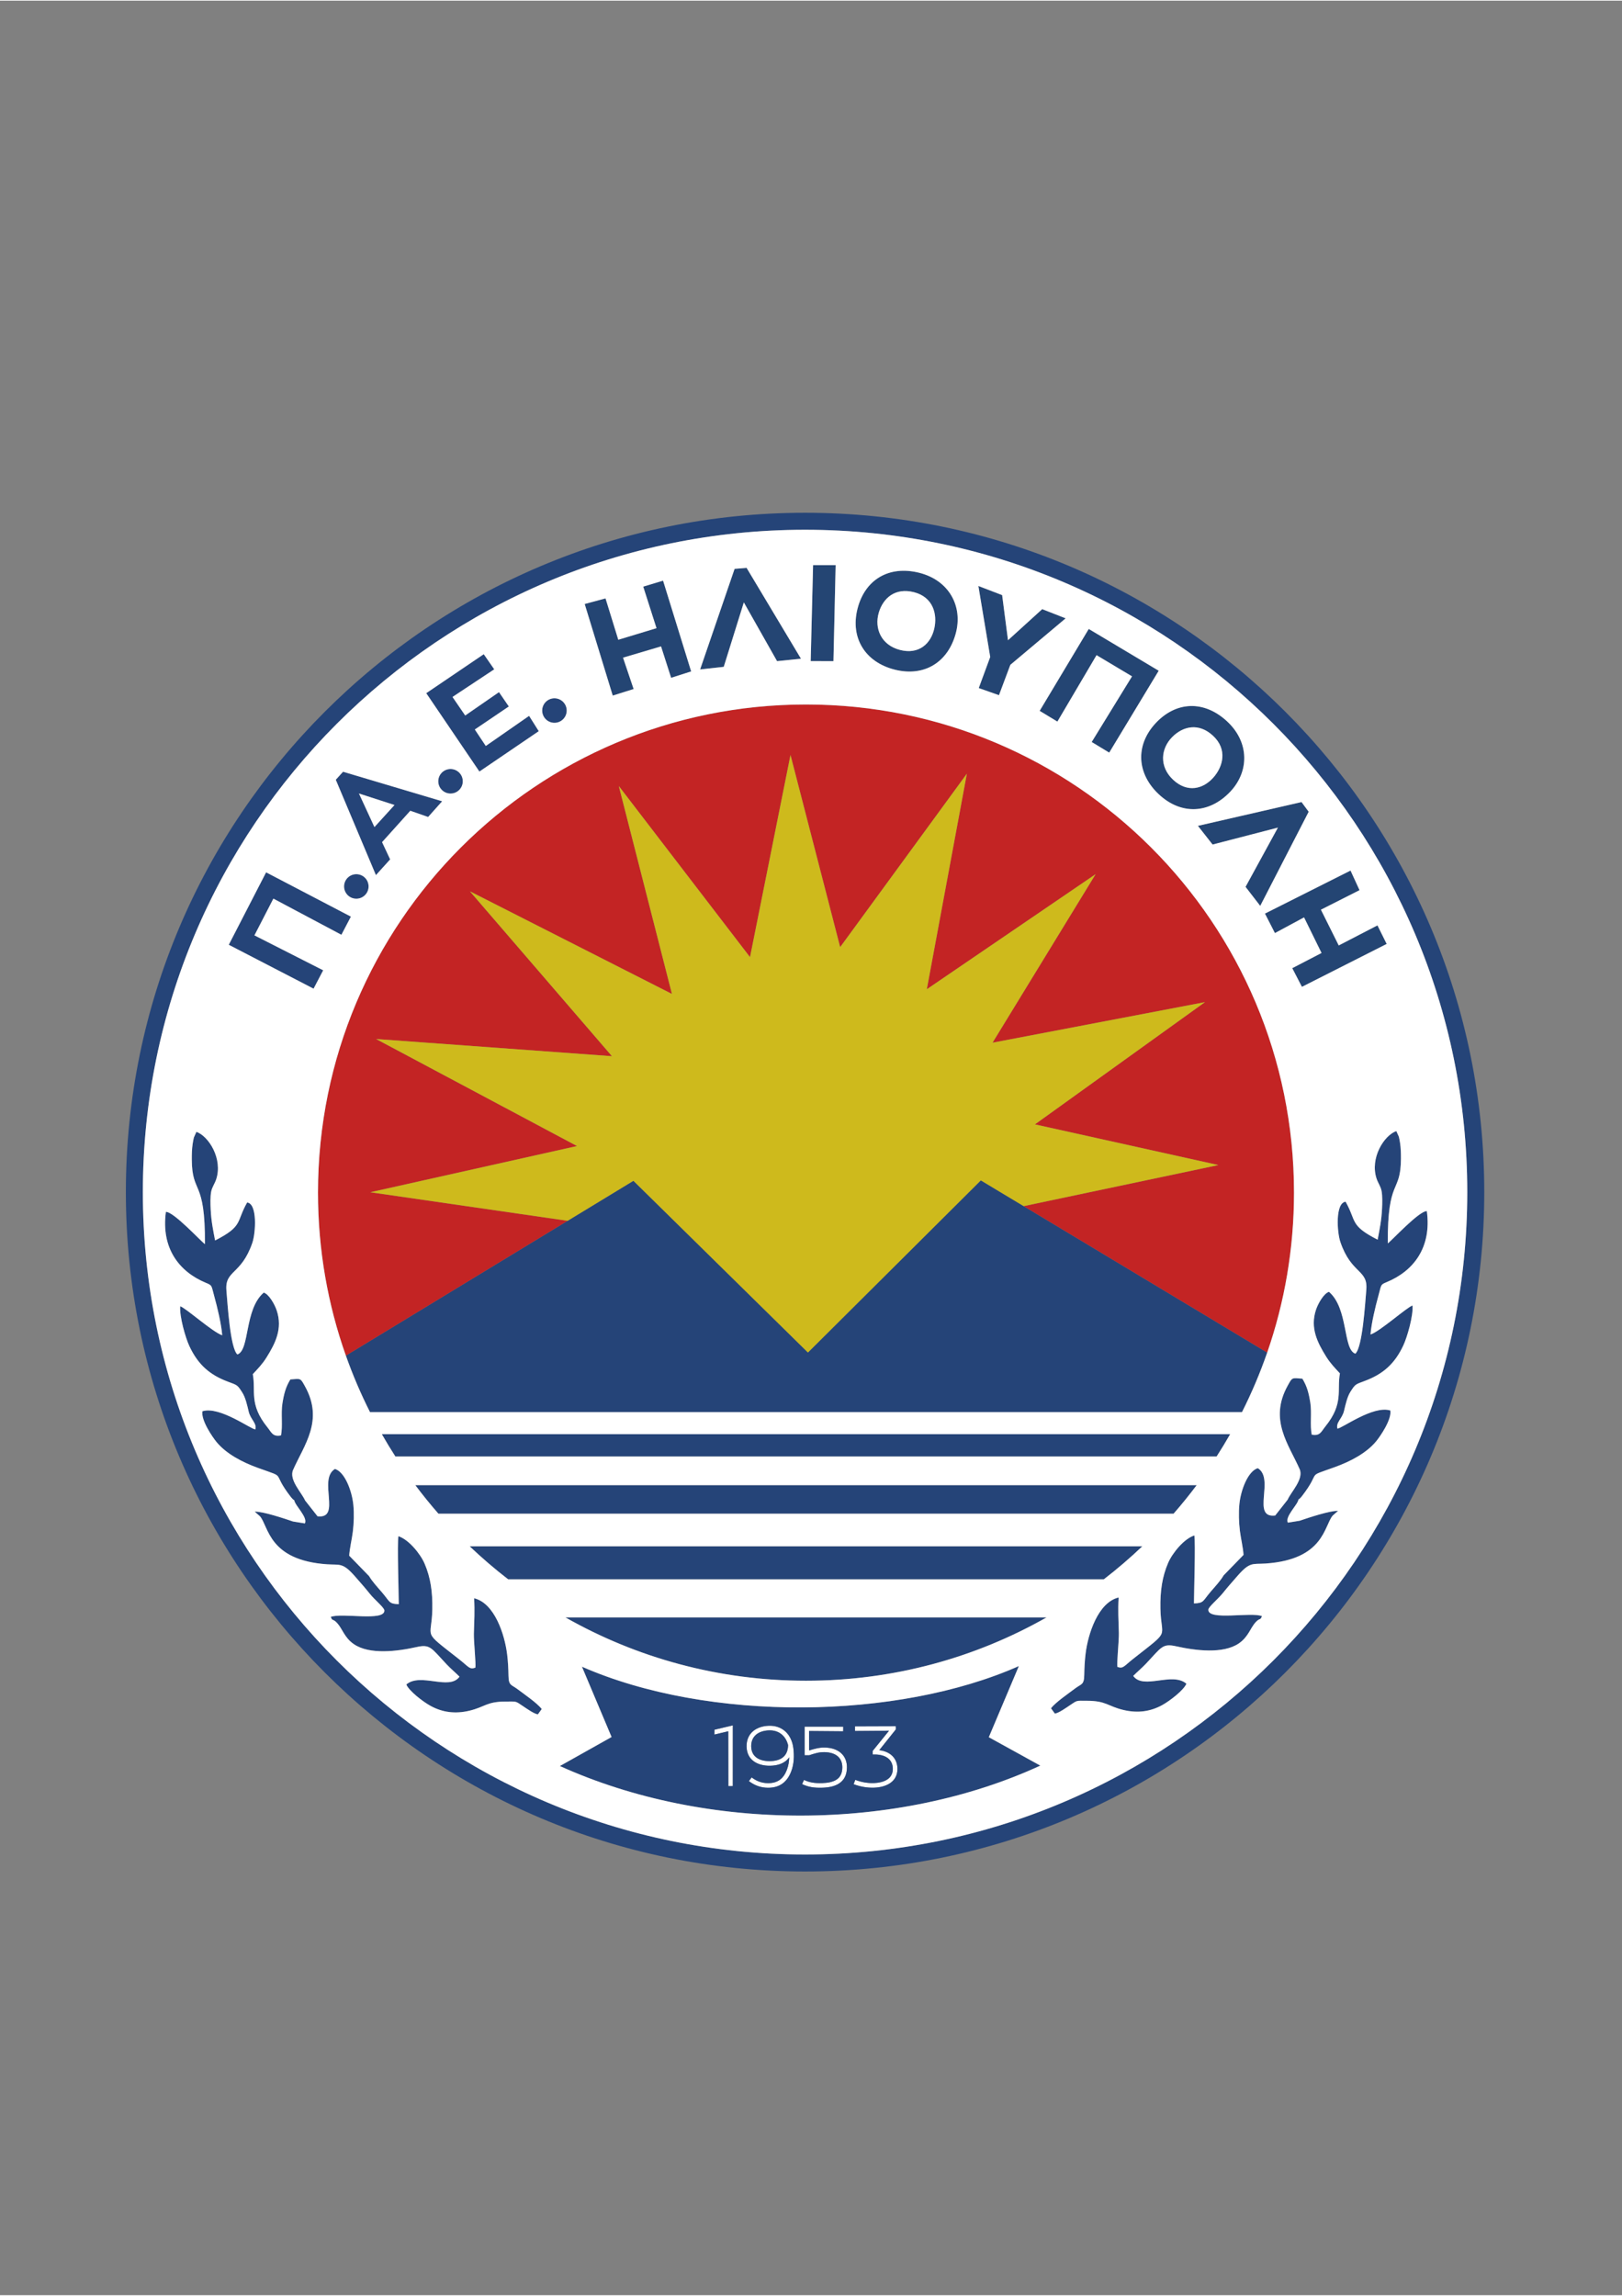 <svg xmlns:inkscape="http://www.inkscape.org/namespaces/inkscape" xmlns:sodipodi="http://sodipodi.sourceforge.net/DTD/sodipodi-0.dtd" xmlns="http://www.w3.org/2000/svg" xmlns:svg="http://www.w3.org/2000/svg" version="1.1" width="265.829" height="376.182" id="svg71" viewBox="0 0 595.276 841.89" sodipodi:docname="1cc3e2be82982dff77b31c2d14ee7018.cdr">
  <rect x="0" y="0" width="595.276" height="841.89" fill="#808080" stroke="none"/>
  <defs id="defs75"/>
  <sodipodi:namedview id="namedview73" pagecolor="#ffffff" bordercolor="#666666" borderopacity="1.0" inkscape:pageshadow="2" inkscape:pageopacity="0.0" inkscape:pagecheckerboard="0"/>
  <path d="m 476.533,549.953 c 0.459,-0.336 0.282,-0.169 0.685,-0.559 0.012,-0.011 0.514,-0.583 0.529,-0.601 7.658,-9.903 0.935,-6.706 12.121,-10.735 5.733,-2.065 11.634,-5.149 15.222,-9.522 1.466,-1.787 5.727,-7.959 5.153,-11.258 -6.318,-2.01 -18.009,6.785 -19.426,6.635 -0.598,-2.298 1.765,-3.599 2.449,-6.517 0.52,-2.216 1.178,-5.155 2.325,-6.955 1.826,-2.866 1.805,-2.707 5.312,-4.019 6.599,-2.469 10.951,-6.21 14.137,-13.059 1.408,-3.027 3.652,-10.755 3.359,-14.601 -1.927,0.514 -12.005,9.573 -15.42,10.634 0.294,-4.039 1.835,-10.401 2.892,-14.202 1.153,-4.142 0.649,-4.018 3.124,-5.046 9.718,-4.035 16.471,-12.613 14.659,-26.02 -2.826,-0.146 -12.983,10.93 -14.334,11.835 -0.138,-24.227 4.747,-17.989 4.825,-31.058 0.012,-1.935 -0.043,-3.959 -0.312,-5.699 -0.124,-0.8 -0.239,-1.512 -0.452,-2.381 l -0.933,-2.072 c -4.558,1.63 -9.72,9.938 -7.261,17.408 0.569,1.73 1.53,2.874 1.851,4.577 0.347,1.838 0.267,4.53 0.177,6.426 -0.205,4.345 -0.862,7.492 -1.621,11.445 -10.365,-5.286 -7.67,-6.768 -11.764,-13.934 -3.812,0.446 -3.155,11.153 -1.913,14.786 4.065,11.89 10.179,9.984 9.519,17.542 -0.419,4.805 -1.389,21.154 -4.026,23.429 -4.605,-1.558 -2.48,-16.499 -9.667,-22.689 -1.865,0.536 -3.99,4.229 -4.766,6.551 -2.254,6.74 0.567,12.146 3.747,17.254 1.537,2.467 3.227,4.163 5.027,6.126 -1.169,6.21 1.493,11.006 -5.329,19.449 -1.542,1.908 -1.955,3.625 -5.017,3.019 -0.698,-3.377 0.062,-8.047 -0.515,-11.683 -0.576,-3.627 -1.229,-6.096 -2.925,-8.861 -3.946,-0.29 -3.65,-0.559 -5.394,2.592 -6.938,12.533 0.381,21.503 4.397,30.61 1.617,3.667 -3.287,8.505 -4.383,11.182 l -4.584,5.831 c -8.925,1.065 -0.052,-13.509 -6.395,-17.37 -3.566,1.075 -6.242,7.934 -6.756,13.22 -0.309,3.175 -0.19,6.704 0.2,9.867 0.329,2.665 1.17,6.103 1.32,8.739 l -7.311,7.52 c -1.074,1.898 -3.223,4.201 -4.745,5.976 -2.965,3.459 -2.409,4.183 -6.132,4.3 0.018,-4.45 0.593,-22.096 0.143,-24.938 -3.736,1.162 -8.048,6.425 -9.613,10.047 -2.197,5.088 -2.964,10.396 -2.84,16.789 0.221,11.369 4.076,7.347 -9.948,18.402 -3.491,2.752 -3.703,3.76 -5.849,2.992 -0.276,-1.328 0.619,-9.709 0.543,-12.461 -0.135,-4.839 -0.369,-8.088 -0.091,-13.007 -7.541,1.799 -11.241,13.4 -12.12,20.611 -0.316,2.592 -0.452,5.219 -0.492,7.815 -0.056,3.705 -1.06,3.216 -3.329,4.936 -2.495,1.891 -7.214,5.103 -8.871,7.29 l 1.418,1.961 c 1.493,-0.243 4.027,-2.072 5.444,-3.016 2.929,-1.951 2.175,-1.7 6.37,-1.694 7.012,0.01 7.604,1.995 13.28,3.356 5.43,1.302 10.089,0.53 14.271,-1.759 2.832,-1.55 7.941,-5.502 8.909,-7.861 -5.226,-4.493 -15.762,2.358 -19.52,-2.864 1.366,-1.38 3.287,-3.003 4.698,-4.498 5.695,-6.033 5.992,-7.506 11.09,-6.365 7.019,1.571 17.211,2.892 22.999,-1.08 3.504,-2.404 4.172,-5.654 6.172,-7.79 1.639,-1.75 1.598,-0.429 2.289,-2.198 -4.009,-1.627 -19.885,1.788 -19.672,-2.383 0.054,-1.052 3.533,-3.849 5.305,-6.065 1.769,-2.213 3.339,-3.972 5.181,-6.081 4.791,-5.557 5.681,-4.442 10.521,-4.772 21.454,-1.465 21.438,-13.807 24.613,-17.578 l 1.974,-1.749 c -2.979,-0.117 -10.777,2.5 -14.073,3.62 l -4.326,0.702 c -1.216,-2.169 3.638,-6.593 3.871,-8.475 z" style="fill:#254478;fill-rule:evenodd" id="path2"/>
  <path d="m 359.2,252.212 4.207,-11.409 -4.344,-26.05 8.723,3.347 2.15,16.557 12.553,-11.404 8.609,3.371 -20.303,17.063 -4.172,11.138 z" style="fill:#244573;fill-rule:evenodd" id="path4"/>
  <path d="m 322.514,224.543 c -1.701,5.766 0.867,11.903 7.797,13.683 6.897,1.771 11.319,-2.255 12.581,-7.891 1.156,-5.163 -0.367,-11.478 -7.449,-13.297 -6.955,-1.786 -11.361,2.188 -12.93,7.505 z m -7.826,-1.372 c 2.706,-10.766 11.551,-16.059 22.666,-13.265 10.974,2.758 16.094,12.327 13.414,22.241 -2.851,10.545 -11.49,16.049 -22.396,13.308 -10.864,-2.73 -16.357,-11.646 -13.684,-22.283 z" style="fill:#244573;fill-rule:evenodd" id="path6"/>
  <path d="m 297.521,242.314 0.88,-35.212 8.28,-0.006 -0.805,35.249 z" style="fill:#244573;fill-rule:evenodd" id="path8"/>
  <path d="m 272.986,220.78 -7.371,23.644 -8.673,0.956 12.653,-36.911 4.408,-0.355 19.957,33.331 -8.777,0.893 z" style="fill:#244573;fill-rule:evenodd" id="path10"/>
  <path d="m 224.875,254.973 -10.295,-33.613 7.653,-2.051 4.683,15.171 14.022,-4.246 -4.873,-15.246 7.287,-2.192 10.305,33.304 -7.352,2.351 -3.697,-11.525 -13.945,4.133 3.885,11.508 z" style="fill:#244573;fill-rule:evenodd" id="path12"/>
  <path d="m 175.941,282.848 -19.513,-28.76 21.113,-14.303 3.846,5.549 -15.317,10.139 4.662,6.803 12.4,-8.576 3.603,5.268 -12.475,8.444 4.024,6.041 15.897,-11.047 3.546,5.624 z" style="fill:#254478;fill-rule:evenodd" id="path14"/>
  <path d="m 144.782,295.118 -13.046,-4.217 5.685,12.312 z m 17.493,-1.376 -5.148,5.769 -6.543,-2.281 -10.36,11.515 2.962,6.325 -5.223,5.783 -14.73,-35 2.668,-2.945 z" style="fill:#254478;fill-rule:evenodd" id="path16"/>
  <path d="m 83.958,346.404 13.701,-26.587 31.124,16.253 -3.488,6.667 -24.963,-13.269 -6.95,13.477 25.225,12.819 -3.526,6.742 z" style="fill:#254478;fill-rule:evenodd" id="path18"/>
  <path d="m 130.772,329.499 a 4.5,4.5 0 0 1 -4.5,-4.5 4.5,4.5 0 1 1 4.5,4.5 z" style="fill:#254478;fill-rule:evenodd" id="path20"/>
  <path d="m 165.347,290.911 a 4.5,4.5 0 0 1 -4.5,-4.5 4.5,4.5 0 1 1 4.5,4.5 z" style="fill:#254478;fill-rule:evenodd" id="path22"/>
  <path d="m 203.484,264.961 a 4.5,4.5 0 0 1 -4.5,-4.5 4.5,4.5 0 1 1 4.5,4.5 z" style="fill:#254478;fill-rule:evenodd" id="path24"/>
  <path d="m 399.572,230.518 25.68,15.334 -18.164,30.049 -6.437,-3.897 14.801,-24.086 -13.017,-7.777 -14.369,24.376 -6.509,-3.939 z" style="fill:#244573;fill-rule:evenodd" id="path26"/>
  <path d="m 430.259,270.124 c -4.255,4.247 -4.94,10.864 0.291,15.746 5.206,4.858 11.017,3.442 14.824,-0.901 3.488,-3.979 5.175,-10.252 -0.17,-15.24 -5.25,-4.899 -11.021,-3.52 -14.944,0.395 z m -6.213,-4.952 c 7.532,-8.155 17.831,-8.565 26.251,-0.789 8.313,7.677 8.224,18.529 1.123,25.948 -7.553,7.892 -17.773,8.585 -26.034,0.956 -8.229,-7.6 -8.781,-18.058 -1.34,-26.115 z" style="fill:#244573;fill-rule:evenodd" id="path28"/>
  <path d="m 468.994,303.414 -23.974,6.213 -5.388,-6.863 38.031,-8.725 2.627,3.557 -17.786,34.539 -5.389,-6.985 z" style="fill:#244573;fill-rule:evenodd" id="path30"/>
  <path d="m 464.237,334.957 31.411,-15.785 3.306,7.2 -14.171,7.161 6.537,13.112 14.213,-7.361 3.383,6.816 -31.105,15.743 -3.55,-6.854 10.742,-5.577 -6.413,-13.055 -10.693,5.759 z" style="fill:#244573;fill-rule:evenodd" id="path32"/>
  <path d="m 313.765,633.177 14.981,-0.051 0.03,1.167 -6.079,7.615 c 1.708,0.219 3.152,0.778 4.256,1.644 1.674,1.314 2.422,3.199 2.407,5.296 v 0.003 c -0.037,4.844 -4.333,6.675 -8.551,6.822 -2.565,0.086 -5.132,-0.364 -7.527,-1.281 l 0.604,-1.588 c 2.189,0.839 4.524,1.254 6.87,1.175 3.231,-0.112 6.883,-1.311 6.91,-5.138 v -0.003 c 0.011,-1.55 -0.512,-2.97 -1.763,-3.951 -1.153,-0.905 -2.832,-1.388 -4.894,-1.391 l -0.725,0.001 -0.002,-1.328 5.992,-7.397 -12.496,0.098 z m -37.904,18.734 c 1.799,1.36 3.68,2.078 5.945,2.1 3.55,0.036 5.699,-1.587 6.965,-4.859 0.572,-1.478 0.828,-3.045 0.869,-4.625 -1.579,2.285 -4.276,3.042 -6.943,3.096 -4.573,0.091 -8.6,-2.006 -8.701,-7.028 v -0.003 c -0.084,-4.876 3.518,-7.455 8.089,-7.638 5.126,-0.205 8.459,3.258 9.071,8.188 0.358,2.886 0.257,5.883 -0.803,8.621 -1.525,3.938 -4.293,5.984 -8.559,5.941 -2.63,-0.026 -4.865,-0.858 -6.955,-2.438 z m 13.36,-11.883 c -0.881,-3.448 -3.451,-5.525 -7.07,-5.38 -3.63,0.145 -6.53,1.981 -6.461,5.914 0.082,4.041 3.375,5.441 6.973,5.367 2.233,-0.045 3.848,-0.621 4.906,-1.593 1.107,-1.017 1.635,-2.509 1.652,-4.308 z m 5.857,12.805 c 0.971,0.454 1.917,0.767 2.987,0.955 1.09,0.191 2.304,0.254 3.791,0.203 2.017,-0.069 3.879,-0.419 5.208,-1.313 1.251,-0.842 2.051,-2.224 2.072,-4.409 0.016,-1.69 -0.538,-3.094 -1.636,-4.062 -1.085,-0.958 -2.72,-1.526 -4.884,-1.572 -2.075,-0.044 -3.689,0.509 -5.646,1.144 l -1.667,0.002 0.002,-10.508 14.16,0.017 -0.013,1.694 -12.531,-0.105 0.028,7.135 c 1.827,-0.575 3.772,-1.114 5.7,-1.073 2.587,0.056 4.591,0.777 5.973,1.997 1.48,1.306 2.228,3.152 2.207,5.344 -0.027,2.83 -1.117,4.656 -2.822,5.804 -1.628,1.096 -3.793,1.52 -6.098,1.599 -1.619,0.055 -2.944,-0.013 -4.137,-0.223 -1.213,-0.213 -2.296,-0.573 -3.412,-1.095 z m -32.865,-18.431 6.739,-1.586 -0.011,22.282 -1.637,0.007 -0.03,-20.131 -5.074,1.208 z" style="fill:#ffffff;fill-rule:evenodd" id="path34"/>
  <path d="m 108.001,550.236 c -0.459,-0.336 -0.282,-0.169 -0.685,-0.559 -0.012,-0.011 -0.514,-0.583 -0.529,-0.601 -7.658,-9.903 -0.935,-6.706 -12.121,-10.735 -5.733,-2.065 -11.634,-5.149 -15.222,-9.522 -1.466,-1.787 -5.727,-7.959 -5.153,-11.258 6.318,-2.01 18.009,6.785 19.426,6.635 0.598,-2.298 -1.765,-3.599 -2.449,-6.517 -0.52,-2.216 -1.178,-5.155 -2.325,-6.955 -1.826,-2.865 -1.805,-2.707 -5.312,-4.019 -6.599,-2.469 -10.951,-6.21 -14.137,-13.059 -1.408,-3.027 -3.652,-10.755 -3.359,-14.601 1.927,0.514 12.005,9.573 15.42,10.634 -0.294,-4.039 -1.835,-10.401 -2.892,-14.202 -1.153,-4.142 -0.649,-4.018 -3.124,-5.046 -9.718,-4.035 -16.471,-12.613 -14.659,-26.02 2.826,-0.146 12.983,10.93 14.334,11.835 0.138,-24.227 -4.747,-17.989 -4.825,-31.058 -0.012,-1.935 0.043,-3.958 0.312,-5.699 0.124,-0.8 0.239,-1.512 0.452,-2.381 l 0.933,-2.072 c 4.558,1.63 9.72,9.938 7.261,17.408 -0.569,1.73 -1.53,2.874 -1.851,4.577 -0.347,1.838 -0.267,4.53 -0.177,6.426 0.205,4.345 0.862,7.492 1.621,11.445 10.365,-5.286 7.67,-6.768 11.764,-13.935 3.812,0.447 3.155,11.153 1.913,14.786 -4.065,11.89 -10.179,9.984 -9.519,17.542 0.419,4.805 1.389,21.154 4.026,23.429 4.605,-1.558 2.48,-16.499 9.667,-22.689 1.865,0.536 3.99,4.229 4.766,6.551 2.254,6.74 -0.567,12.146 -3.747,17.254 -1.537,2.468 -3.227,4.163 -5.027,6.126 1.169,6.21 -1.493,11.006 5.329,19.449 1.542,1.908 1.955,3.625 5.017,3.019 0.698,-3.377 -0.062,-8.047 0.515,-11.683 0.576,-3.627 1.229,-6.096 2.925,-8.861 3.946,-0.29 3.65,-0.559 5.394,2.592 6.938,12.533 -0.381,21.503 -4.397,30.61 -1.617,3.667 3.287,8.505 4.383,11.182 l 4.584,5.831 c 8.925,1.065 0.052,-13.509 6.395,-17.37 3.565,1.075 6.242,7.934 6.756,13.22 0.309,3.175 0.19,6.704 -0.2,9.867 -0.329,2.665 -1.171,6.103 -1.32,8.739 l 7.311,7.52 c 1.074,1.898 3.223,4.201 4.745,5.976 2.965,3.459 2.409,4.183 6.132,4.3 -0.018,-4.45 -0.593,-22.096 -0.143,-24.938 3.736,1.162 8.048,6.425 9.613,10.047 2.197,5.088 2.964,10.396 2.84,16.789 -0.221,11.369 -4.076,7.347 9.948,18.403 3.491,2.752 3.703,3.76 5.849,2.992 0.276,-1.328 -0.619,-9.709 -0.543,-12.461 0.135,-4.839 0.369,-8.088 0.091,-13.007 7.541,1.799 11.241,13.4 12.12,20.611 0.316,2.592 0.452,5.219 0.492,7.815 0.056,3.705 1.06,3.216 3.329,4.936 2.495,1.891 7.214,5.103 8.871,7.29 l -1.418,1.961 c -1.493,-0.243 -4.027,-2.072 -5.444,-3.016 -2.929,-1.951 -2.175,-1.7 -6.37,-1.694 -7.012,0.01 -7.604,1.995 -13.28,3.356 -5.43,1.302 -10.089,0.53 -14.271,-1.759 -2.832,-1.55 -7.941,-5.502 -8.909,-7.86 5.226,-4.493 15.762,2.358 19.52,-2.864 -1.366,-1.38 -3.287,-3.003 -4.698,-4.498 -5.695,-6.033 -5.992,-7.506 -11.09,-6.365 -7.019,1.571 -17.211,2.892 -22.999,-1.08 -3.504,-2.404 -4.172,-5.654 -6.172,-7.79 -1.639,-1.75 -1.599,-0.429 -2.289,-2.198 4.009,-1.627 19.885,1.788 19.672,-2.383 -0.054,-1.052 -3.533,-3.849 -5.305,-6.065 -1.769,-2.213 -3.339,-3.972 -5.181,-6.081 -4.791,-5.557 -5.681,-4.442 -10.521,-4.772 -21.454,-1.465 -21.438,-13.807 -24.613,-17.578 l -1.974,-1.749 c 2.979,-0.117 10.777,2.5 14.073,3.62 l 4.326,0.702 c 1.216,-2.169 -3.638,-6.593 -3.871,-8.475 z" style="fill:#254478;fill-rule:evenodd" id="path36"/>
  <path d="m 213.571,611.282 c 46.56,20.414 115.791,19.511 160.351,-0.225 l -11.025,26.1 18.9,10.425 c -52.48,24.157 -122.046,24.693 -176.325,0.15 l 18.975,-10.65 z" style="fill:none" id="path38"/>
  <path d="m 373.921,611.057 c -44.56,19.736 -113.791,20.639 -160.351,0.225 l 10.876,25.8 -18.975,10.65 c 54.279,24.543 123.846,24.007 176.325,-0.15 l -18.9,-10.425 z m -106.619,44.047 -0.03,-20.131 -5.074,1.208 0.014,-1.779 6.739,-1.586 -0.011,22.282 z m 6.694,-14.513 c -0.084,-4.876 3.518,-7.455 8.089,-7.638 5.126,-0.205 8.459,3.258 9.071,8.188 0.358,2.886 0.257,5.883 -0.803,8.621 -1.525,3.938 -4.293,5.984 -8.559,5.941 -2.63,-0.026 -4.865,-0.858 -6.955,-2.438 l 1.023,-1.355 c 1.799,1.36 3.68,2.078 5.945,2.1 3.55,0.036 5.699,-1.587 6.965,-4.859 0.572,-1.478 0.828,-3.045 0.869,-4.625 -1.579,2.285 -4.276,3.042 -6.943,3.096 -4.573,0.091 -8.6,-2.006 -8.701,-7.031 z m 21.306,3.189 0.002,-10.508 14.16,0.017 -0.013,1.694 -12.531,-0.105 0.028,7.135 c 1.827,-0.575 3.772,-1.114 5.7,-1.073 2.587,0.056 4.591,0.777 5.973,1.997 1.48,1.306 2.228,3.152 2.207,5.344 -0.027,2.83 -1.117,4.656 -2.822,5.804 -1.628,1.096 -3.793,1.52 -6.098,1.599 -1.619,0.055 -2.944,-0.013 -4.137,-0.223 -1.213,-0.213 -2.296,-0.573 -3.412,-1.095 l 0.718,-1.535 c 0.971,0.454 1.917,0.767 2.987,0.955 1.09,0.191 2.304,0.254 3.791,0.203 2.017,-0.069 3.879,-0.419 5.208,-1.313 1.251,-0.842 2.051,-2.224 2.072,-4.409 0.016,-1.69 -0.538,-3.094 -1.636,-4.062 -1.085,-0.958 -2.72,-1.526 -4.884,-1.572 -2.075,-0.044 -3.689,0.509 -5.646,1.144 z m 34.057,5.068 z m -1.694,-0.007 z m 0,-0.003 c 0.011,-1.55 -0.512,-2.97 -1.763,-3.951 -1.153,-0.905 -2.832,-1.388 -4.894,-1.391 l -0.725,0.001 -0.002,-1.328 5.992,-7.397 -12.496,0.098 -0.013,-1.694 14.981,-0.051 0.03,1.167 -6.079,7.615 c 1.708,0.219 3.152,0.778 4.256,1.644 1.674,1.314 2.422,3.199 2.407,5.3 -0.037,4.844 -4.333,6.675 -8.551,6.822 -2.565,0.086 -5.132,-0.364 -7.527,-1.281 l 0.604,-1.588 c 2.189,0.839 4.524,1.254 6.87,1.175 3.231,-0.112 6.883,-1.311 6.91,-5.141 z" style="fill:#254478;fill-rule:evenodd" id="path40"/>
  <path d="m 289.221,640.028 c -0.881,-3.448 -3.451,-5.525 -7.07,-5.38 -3.63,0.145 -6.53,1.981 -6.461,5.914 0.082,4.041 3.375,5.441 6.973,5.367 2.233,-0.045 3.848,-0.621 4.906,-1.593 1.107,-1.017 1.635,-2.509 1.652,-4.308 z" style="fill:#254478;fill-rule:evenodd" id="path42"/>
  <path d="M 384.077,593.204 H 207.527 c 26.053,14.787 56.178,23.23 88.275,23.23 32.097,0 62.222,-8.443 88.275,-23.23 z" style="fill:#254478;fill-rule:evenodd" id="path44"/>
  <path d="M 186.515,579.237 H 405.089 c 4.926,-3.8 9.649,-7.85 14.15,-12.133 H 172.365 c 4.5,4.282 9.224,8.333 14.15,12.133 z" style="fill:#254478;fill-rule:evenodd" id="path46"/>
  <path d="m 160.899,555.142 h 269.807 c 2.953,-3.378 5.78,-6.868 8.476,-10.463 H 152.422 c 2.696,3.595 5.524,7.085 8.476,10.463 z" style="fill:#254478;fill-rule:evenodd" id="path48"/>
  <path d="m 145.109,534.166 h 301.385 c 1.729,-2.685 3.388,-5.419 4.974,-8.199 H 140.135 c 1.587,2.78 3.245,5.514 4.974,8.199 z" style="fill:#254478;fill-rule:evenodd" id="path50"/>
  <path d="m 232.465,433.002 -105.532,64.147 c 2.524,7.124 5.485,14.041 8.852,20.718 h 320.033 c 3.543,-7.027 6.637,-14.319 9.245,-21.838 l -105.098,-63.177 -63.45,63.151 z" style="fill:#254478;fill-rule:evenodd" id="path52"/>
  <path d="m 209.516,447.852 -73.575,-10.651 75.825,-16.951 -73.726,-39.264 86.551,6.3 -52.124,-60.487 74.138,37.65 -19.499,-76.275 48.151,62.775 14.851,-74.175 18.227,70.501 46.5,-63.638 -14.699,79.088 61.951,-42.225 -37.837,61.838 77.963,-14.887 -62.4,44.85 67.313,14.925 -72.525,15.3" style="fill:none" id="path54"/>
  <path d="m 227.107,288.175 48.151,62.775 14.851,-74.175 18.227,70.501 46.5,-63.638 -14.699,79.088 61.951,-42.225 -37.837,61.838 77.963,-14.887 -62.4,44.85 67.313,14.925 -71.445,15.072 89.383,53.73 c 6.375,-18.388 9.839,-38.137 9.839,-58.695 0,-98.914 -80.186,-179.1 -179.1,-179.1 -98.914,0 -179.1,80.186 -179.1,179.1 0,20.976 3.606,41.109 10.232,59.815 l 81.386,-49.47 -72.378,-10.477 75.825,-16.951 -73.726,-39.264 86.551,6.3 -52.124,-60.487 74.138,37.65 z" style="fill:#c32424;fill-rule:evenodd" id="path56"/>
  <g id="Layer1000"/>
  <path d="m 135.943,437.2 72.378,10.477 24.146,-14.677 64.05,63 63.45,-63.151 15.715,9.446 71.446,-15.072 -67.313,-14.925 62.4,-44.85 -77.963,14.887 37.837,-61.838 -61.951,42.225 14.699,-79.088 -46.5,63.638 -18.227,-70.5 -14.851,74.175 -48.151,-62.775 19.499,76.275 -74.138,-37.65 52.124,60.487 -86.551,-6.3 73.726,39.264 z" style="fill:#ceba1c;fill-rule:evenodd" id="path59"/>
  <path d="m 295.459,194.126 c -67.112,0 -127.87,27.202 -171.85,71.182 -43.98,43.98 -71.182,104.738 -71.182,171.85 0,67.112 27.202,127.87 71.182,171.85 43.98,43.98 104.738,71.182 171.85,71.182 67.112,0 127.87,-27.202 171.85,-71.182 43.98,-43.98 71.182,-104.738 71.182,-171.85 0,-67.112 -27.202,-127.87 -71.182,-171.85 C 423.329,221.328 362.571,194.126 295.459,194.126 Z M 119.2,260.899 c 45.108,-45.109 107.426,-73.009 176.259,-73.009 68.833,0 131.15,27.901 176.259,73.009 45.109,45.109 73.009,107.426 73.009,176.259 0,68.833 -27.901,131.151 -73.009,176.259 -45.109,45.109 -107.426,73.01 -176.259,73.01 -68.833,0 -131.151,-27.901 -176.259,-73.01 C 74.091,568.308 46.191,505.991 46.191,437.158 c 0,-68.833 27.901,-131.15 73.009,-176.259 z" style="fill:#254478;fill-rule:evenodd" id="path61"/>
  <path d="m 175.941,282.848 -19.513,-28.76 21.113,-14.303 3.846,5.549 -15.317,10.139 4.662,6.803 12.4,-8.576 3.603,5.268 -12.475,8.444 4.024,6.041 15.897,-11.047 3.546,5.624 z m -60.859,79.66 -31.124,-16.104 13.701,-26.587 31.124,16.254 -3.488,6.667 -24.963,-13.269 -6.95,13.477 25.225,12.819 z m -36.144,92.383 c 10.365,-5.286 7.67,-6.768 11.764,-13.935 3.812,0.447 3.155,11.153 1.913,14.786 -4.065,11.89 -10.179,9.984 -9.519,17.542 0.419,4.805 1.389,21.154 4.026,23.429 4.605,-1.558 2.48,-16.499 9.667,-22.689 1.865,0.536 3.99,4.229 4.766,6.551 2.254,6.74 -0.567,12.146 -3.747,17.254 -1.537,2.468 -3.227,4.163 -5.027,6.126 1.169,6.21 -1.493,11.006 5.329,19.449 1.542,1.908 1.955,3.625 5.017,3.019 0.698,-3.377 -0.062,-8.047 0.515,-11.683 0.576,-3.627 1.229,-6.096 2.925,-8.861 3.946,-0.29 3.65,-0.559 5.394,2.592 6.938,12.533 -0.381,21.503 -4.397,30.61 -1.617,3.667 3.287,8.505 4.383,11.182 l 4.584,5.831 c 8.925,1.065 0.052,-13.509 6.395,-17.37 3.565,1.075 6.242,7.934 6.756,13.22 0.309,3.175 0.19,6.704 -0.2,9.867 -0.329,2.665 -1.171,6.103 -1.32,8.739 l 7.311,7.52 c 1.074,1.898 3.223,4.201 4.745,5.976 2.965,3.459 2.409,4.183 6.132,4.3 -0.018,-4.45 -0.593,-22.096 -0.143,-24.938 3.736,1.162 8.048,6.425 9.613,10.047 2.197,5.088 2.964,10.396 2.84,16.789 -0.221,11.369 -4.076,7.347 9.948,18.403 3.491,2.752 3.703,3.76 5.849,2.992 0.276,-1.328 -0.619,-9.709 -0.543,-12.461 0.135,-4.839 0.369,-8.088 0.091,-13.007 7.541,1.799 11.241,13.4 12.12,20.611 0.316,2.592 0.452,5.219 0.492,7.815 0.056,3.705 1.06,3.216 3.329,4.936 2.495,1.891 7.214,5.103 8.871,7.29 l -1.418,1.961 c -1.493,-0.243 -4.027,-2.072 -5.444,-3.016 -2.929,-1.951 -2.175,-1.7 -6.37,-1.694 -7.012,0.01 -7.604,1.995 -13.28,3.356 -5.43,1.302 -10.089,0.53 -14.271,-1.759 -2.832,-1.55 -7.941,-5.502 -8.909,-7.86 5.226,-4.493 15.762,2.358 19.52,-2.864 -1.366,-1.38 -3.287,-3.003 -4.698,-4.498 -5.695,-6.033 -5.992,-7.506 -11.09,-6.365 -7.019,1.571 -17.211,2.892 -22.999,-1.08 -3.504,-2.404 -4.172,-5.654 -6.172,-7.79 -1.639,-1.75 -1.599,-0.429 -2.289,-2.198 4.009,-1.627 19.885,1.788 19.672,-2.383 -0.054,-1.052 -3.533,-3.849 -5.305,-6.065 -1.769,-2.213 -3.339,-3.972 -5.181,-6.081 -4.791,-5.557 -5.681,-4.442 -10.521,-4.772 -21.454,-1.465 -21.438,-13.807 -24.613,-17.578 l -1.974,-1.749 c 2.979,-0.117 10.777,2.5 14.073,3.62 l 4.326,0.702 c 1.216,-2.169 -3.638,-6.593 -3.871,-8.475 -0.459,-0.336 -0.282,-0.169 -0.685,-0.559 l -0.529,-0.601 c -7.658,-9.903 -0.935,-6.706 -12.121,-10.735 -5.733,-2.065 -11.634,-5.149 -15.222,-9.522 -1.466,-1.787 -5.727,-7.959 -5.153,-11.258 6.318,-2.01 18.009,6.785 19.426,6.635 0.598,-2.298 -1.765,-3.599 -2.449,-6.517 -0.52,-2.216 -1.178,-5.155 -2.325,-6.955 -1.826,-2.865 -1.805,-2.707 -5.312,-4.019 -6.599,-2.469 -10.951,-6.21 -14.137,-13.059 -1.408,-3.027 -3.652,-10.755 -3.359,-14.601 1.927,0.514 12.005,9.573 15.42,10.634 -0.294,-4.039 -1.835,-10.401 -2.892,-14.202 -1.153,-4.142 -0.649,-4.018 -3.124,-5.046 -9.718,-4.035 -16.471,-12.613 -14.659,-26.02 2.826,-0.146 12.983,10.93 14.334,11.835 0.138,-24.227 -4.747,-17.989 -4.825,-31.058 -0.012,-1.935 0.043,-3.958 0.312,-5.699 0.124,-0.8 0.239,-1.512 0.452,-2.381 l 0.933,-2.072 c 4.558,1.63 9.72,9.938 7.261,17.408 -0.569,1.73 -1.53,2.874 -1.851,4.577 -0.347,1.838 -0.267,4.53 -0.177,6.426 0.205,4.345 0.862,7.492 1.621,11.445 z m 37.763,-17.557 c 0,-98.914 80.186,-179.1 179.1,-179.1 98.914,0 179.1,80.186 179.1,179.1 0,20.558 -3.464,40.307 -9.839,58.695 -2.607,7.519 -5.701,14.811 -9.245,21.838 H 135.786 c -3.367,-6.677 -6.328,-13.594 -8.852,-20.718 -6.626,-18.706 -10.232,-38.839 -10.232,-59.815 z m 23.433,88.633 h 311.334 c -1.587,2.78 -3.245,5.514 -4.974,8.199 H 145.109 c -1.729,-2.685 -3.388,-5.419 -4.974,-8.199 z m 12.287,18.712 h 286.76 c -2.696,3.595 -5.524,7.085 -8.476,10.463 H 160.899 c -2.953,-3.378 -5.78,-6.868 -8.476,-10.463 z m 19.943,22.425 H 419.239 c -4.501,4.282 -9.224,8.333 -14.15,12.133 H 186.515 c -4.926,-3.8 -9.649,-7.85 -14.15,-12.133 z m 35.161,26.1 h 176.551 c -26.053,14.787 -56.178,23.23 -88.275,23.23 -32.097,0 -62.222,-8.443 -88.275,-23.23 z m -4.043,-328.243 c -2.485,0 -4.5,-2.015 -4.5,-4.5 0,-2.485 2.015,-4.5 4.5,-4.5 2.485,0 4.5,2.015 4.5,4.5 0,2.485 -2.015,4.5 -4.5,4.5 z m 21.391,-9.988 -10.295,-33.613 7.652,-2.051 4.684,15.171 14.022,-4.246 -4.874,-15.246 7.287,-2.192 10.305,33.304 -7.353,2.351 -3.697,-11.526 -13.945,4.133 3.885,11.508 z m -62.599,38.769 -5.148,5.769 -6.543,-2.281 -10.36,11.515 2.962,6.325 -5.223,5.783 -14.73,-35 2.668,-2.945 z m 3.071,-2.831 c -2.485,0 -4.5,-2.015 -4.5,-4.5 0,-2.486 2.015,-4.5 4.5,-4.5 2.485,0 4.5,2.014 4.5,4.5 0,2.485 -2.015,4.5 -4.5,4.5 z m 130.113,-96.786 c -67.112,0 -127.87,27.202 -171.85,71.182 -43.98,43.98 -71.182,104.738 -71.182,171.85 0,67.112 27.202,127.87 71.182,171.85 43.98,43.98 104.738,71.182 171.85,71.182 67.112,0 127.87,-27.202 171.85,-71.182 43.98,-43.98 71.182,-104.738 71.182,-171.85 0,-67.112 -27.202,-127.87 -71.182,-171.85 C 423.329,221.328 362.571,194.126 295.459,194.126 Z M 130.772,329.499 c -2.486,0 -4.5,-2.015 -4.5,-4.5 0,-2.485 2.014,-4.5 4.5,-4.5 2.485,0 4.5,2.015 4.5,4.5 0,2.485 -2.015,4.5 -4.5,4.5 z m 324.08,222.162 c 0.514,-5.286 3.191,-12.145 6.756,-13.22 6.343,3.861 -2.53,18.435 6.395,17.37 l 4.584,-5.831 c 1.096,-2.678 6,-7.515 4.383,-11.182 -4.016,-9.108 -11.335,-18.077 -4.397,-30.61 1.744,-3.151 1.448,-2.882 5.394,-2.592 1.695,2.765 2.349,5.234 2.925,8.861 0.577,3.636 -0.183,8.306 0.515,11.683 3.062,0.607 3.475,-1.11 5.017,-3.019 6.822,-8.443 4.16,-13.239 5.329,-19.449 -1.799,-1.963 -3.49,-3.658 -5.027,-6.126 -3.18,-5.108 -6.001,-10.515 -3.747,-17.254 0.776,-2.322 2.901,-6.015 4.766,-6.551 7.187,6.19 5.062,21.131 9.667,22.689 2.637,-2.275 3.607,-18.624 4.026,-23.429 0.659,-7.558 -5.454,-5.652 -9.519,-17.542 -1.242,-3.633 -1.899,-14.34 1.913,-14.786 4.094,7.167 1.399,8.649 11.764,13.934 0.759,-3.953 1.416,-7.1 1.621,-11.445 0.089,-1.896 0.17,-4.588 -0.177,-6.426 -0.322,-1.703 -1.282,-2.847 -1.851,-4.577 -2.458,-7.47 2.704,-15.778 7.261,-17.408 l 0.933,2.072 c 0.213,0.869 0.328,1.581 0.452,2.381 0.269,1.74 0.323,3.763 0.312,5.699 -0.078,13.069 -4.963,6.831 -4.825,31.058 1.351,-0.905 11.508,-11.982 14.334,-11.835 1.812,13.407 -4.941,21.985 -14.659,26.02 -2.475,1.028 -1.971,0.904 -3.124,5.046 -1.058,3.802 -2.599,10.163 -2.892,14.202 3.415,-1.061 13.493,-10.12 15.42,-10.634 0.293,3.846 -1.951,11.574 -3.359,14.601 -3.186,6.849 -7.538,10.59 -14.137,13.059 -3.508,1.313 -3.486,1.154 -5.312,4.019 -1.147,1.799 -1.805,4.738 -2.325,6.955 -0.684,2.918 -3.048,4.219 -2.449,6.517 1.417,0.149 13.108,-8.645 19.426,-6.635 0.574,3.299 -3.688,9.471 -5.153,11.258 -3.588,4.374 -9.489,7.457 -15.222,9.522 -11.185,4.029 -4.463,0.832 -12.121,10.735 l -0.529,0.601 c -0.403,0.391 -0.226,0.223 -0.685,0.559 -0.233,1.882 -5.087,6.306 -3.871,8.475 l 4.326,-0.702 c 3.296,-1.12 11.093,-3.737 14.073,-3.62 l -1.974,1.749 c -3.174,3.771 -3.159,16.113 -24.613,17.578 -4.84,0.33 -5.73,-0.785 -10.521,4.772 -1.842,2.109 -3.412,3.868 -5.181,6.081 -1.772,2.216 -5.251,5.013 -5.305,6.065 -0.213,4.171 15.662,0.757 19.672,2.383 -0.69,1.769 -0.65,0.448 -2.289,2.198 -2,2.136 -2.668,5.386 -6.172,7.79 -5.788,3.972 -15.98,2.65 -22.999,1.08 -5.099,-1.141 -5.395,0.332 -11.09,6.365 -1.411,1.495 -3.332,3.118 -4.698,4.498 3.758,5.222 14.294,-1.629 19.52,2.864 -0.968,2.359 -6.077,6.31 -8.909,7.861 -4.182,2.289 -8.841,3.061 -14.271,1.759 -5.676,-1.36 -6.268,-3.346 -13.28,-3.356 -4.195,-0.006 -3.441,-0.257 -6.37,1.694 -1.417,0.944 -3.951,2.773 -5.444,3.016 l -1.418,-1.961 c 1.657,-2.186 6.375,-5.398 8.871,-7.29 2.269,-1.72 3.273,-1.231 3.329,-4.936 0.04,-2.596 0.176,-5.223 0.492,-7.815 0.879,-7.211 4.579,-18.812 12.12,-20.611 -0.278,4.919 -0.044,8.168 0.091,13.007 0.076,2.752 -0.818,11.133 -0.543,12.461 2.146,0.769 2.357,-0.239 5.849,-2.992 14.025,-11.055 10.169,-7.033 9.948,-18.402 -0.124,-6.394 0.643,-11.702 2.84,-16.789 1.564,-3.622 5.877,-8.886 9.613,-10.047 0.451,2.842 -0.125,20.488 -0.143,24.938 3.723,-0.118 3.167,-0.841 6.132,-4.3 1.522,-1.775 3.67,-4.078 4.745,-5.976 l 7.311,-7.52 c -0.15,-2.635 -0.992,-6.074 -1.32,-8.739 -0.39,-3.163 -0.509,-6.692 -0.2,-9.867 z m 7.652,-219.527 -5.389,-6.985 11.879,-21.736 -23.974,6.213 -5.388,-6.863 38.031,-8.725 2.627,3.557 z m 1.732,2.822 31.411,-15.786 3.305,7.2 -14.171,7.161 6.537,13.112 14.213,-7.361 3.383,6.816 -31.105,15.743 -3.55,-6.854 10.743,-5.577 -6.413,-13.055 -10.694,5.759 z m -38.851,-43.67 c -8.229,-7.6 -8.781,-18.058 -1.34,-26.115 7.532,-8.155 17.831,-8.565 26.25,-0.789 8.313,7.677 8.225,18.529 1.123,25.948 -7.553,7.891 -17.773,8.585 -26.034,0.956 z m -24.735,-19.284 14.801,-24.086 -13.017,-7.777 -14.369,24.376 -6.509,-3.939 18.015,-30.059 25.68,15.334 -18.164,30.049 z M 213.571,611.282 c 46.56,20.414 115.791,19.511 160.351,-0.225 l -11.025,26.1 18.9,10.425 c -52.48,24.157 -122.046,24.693 -176.325,0.15 l 18.975,-10.65 z m 43.372,-365.902 12.653,-36.911 4.408,-0.355 19.957,33.331 -8.777,0.893 -12.197,-21.559 -7.371,23.644 z m 40.578,-3.065 0.88,-35.212 8.28,-0.007 -0.805,35.249 z m 30.852,3.14 c -10.864,-2.73 -16.357,-11.646 -13.684,-22.283 2.706,-10.766 11.551,-16.059 22.666,-13.265 10.974,2.758 16.094,12.327 13.414,22.241 -2.851,10.545 -11.49,16.049 -22.396,13.308 z m 30.828,6.758 4.207,-11.409 -4.344,-26.05 8.723,3.347 2.15,16.558 12.553,-11.404 8.609,3.371 -20.303,17.063 -4.172,11.138 z" style="fill:#ffffff;fill-rule:evenodd" id="path63"/>
  <path d="m 144.782,295.118 -13.046,-4.217 5.685,12.312 z" style="fill:#ffffff;fill-rule:evenodd" id="path65"/>
  <path d="m 322.514,224.543 c -1.701,5.766 0.867,11.903 7.797,13.683 6.897,1.771 11.319,-2.255 12.581,-7.891 1.156,-5.163 -0.367,-11.478 -7.449,-13.297 -6.955,-1.786 -11.361,2.188 -12.93,7.505 z" style="fill:#ffffff;fill-rule:evenodd" id="path67"/>
  <path d="m 430.259,270.124 c -4.255,4.247 -4.94,10.864 0.291,15.746 5.206,4.858 11.016,3.442 14.823,-0.901 3.488,-3.979 5.176,-10.252 -0.17,-15.24 -5.25,-4.899 -11.021,-3.52 -14.944,0.395 z" style="fill:#ffffff;fill-rule:evenodd" id="path69"/>
</svg>